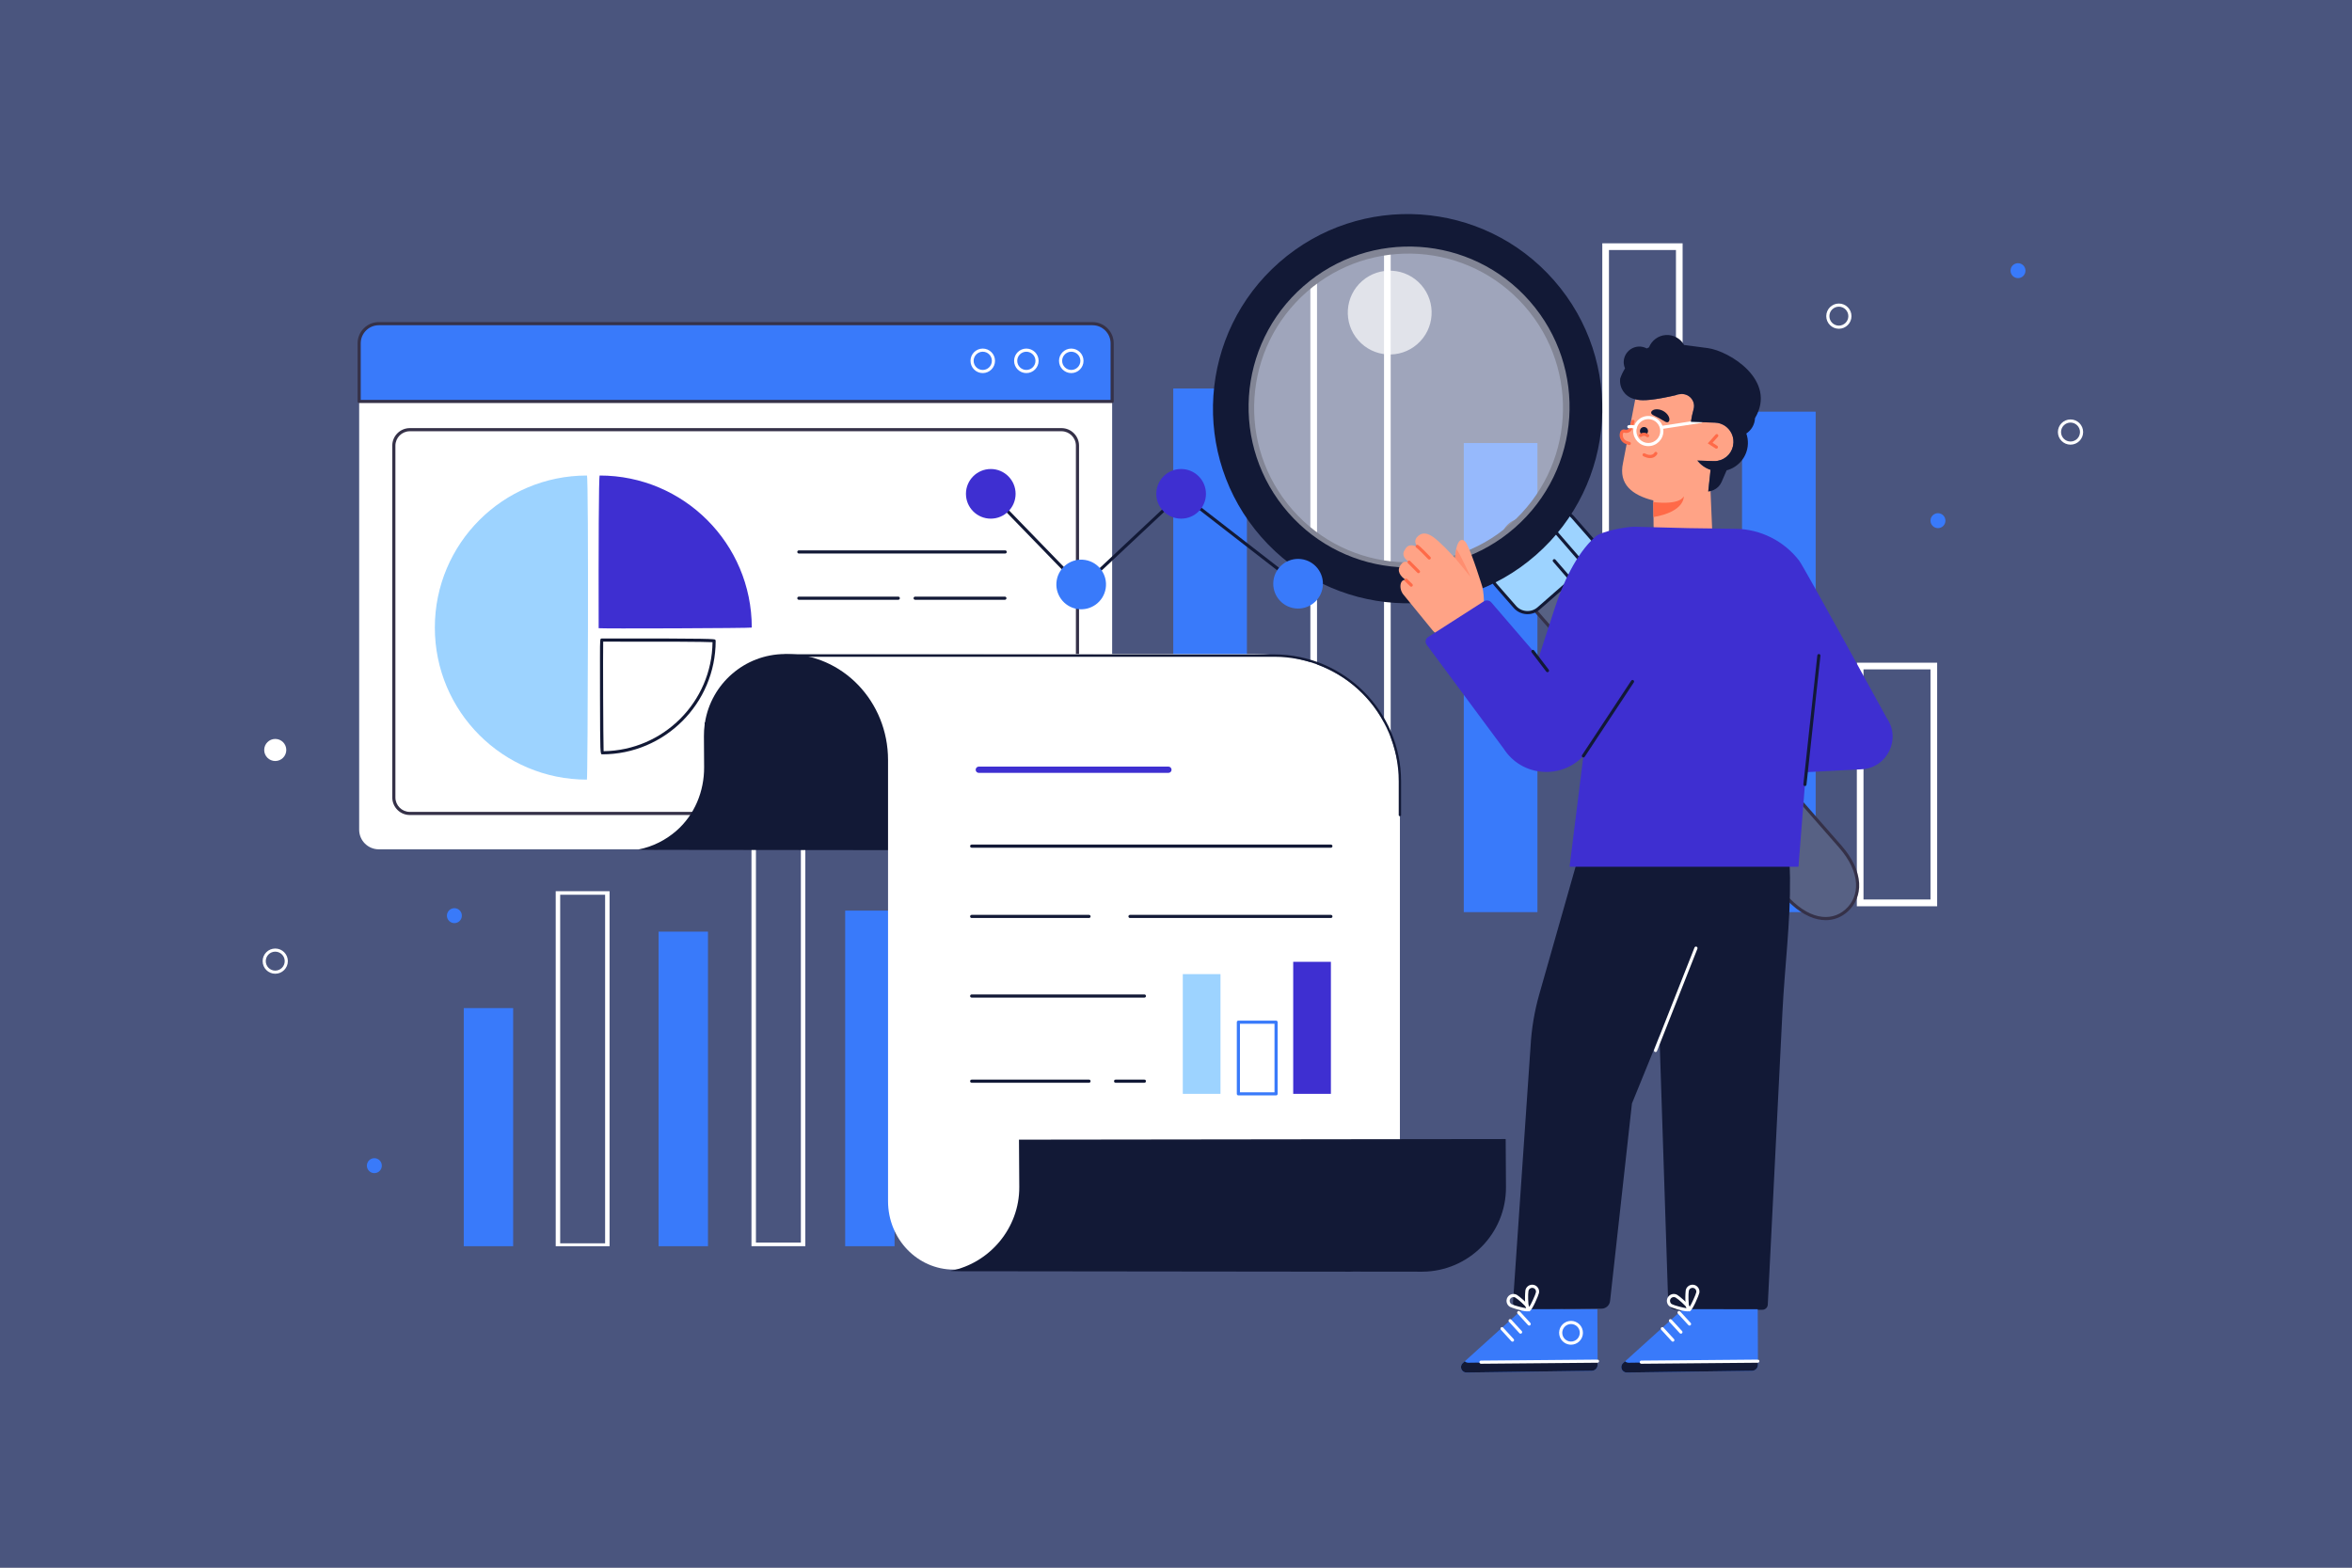 <?xml version="1.0" encoding="utf-8"?>
<!-- Generator: Adobe Illustrator 27.5.0, SVG Export Plug-In . SVG Version: 6.00 Build 0)  -->
<svg version="1.1" xmlns="http://www.w3.org/2000/svg" xmlns:xlink="http://www.w3.org/1999/xlink" x="0px" y="0px"
	 viewBox="0 0 750 500" style="enable-background:new 0 0 750 500;" xml:space="preserve">
<rect x="0" y="0" width="750" height="500" fill="#333333" stroke="none"/>
<g id="BACKGROUND">
	<rect style="opacity:0.39;fill:#708CF5;" width="750" height="500"/>
</g>
<g id="OBJECTS">
	<g>
		<g>
			<rect x="147.886" y="321.524" style="fill:#397AFA;" width="15.75" height="75.941"/>
			<rect x="269.508" y="290.427" style="fill:#397AFA;" width="15.75" height="107.039"/>
			<rect x="210.009" y="297.135" style="fill:#397AFA;" width="15.749" height="100.331"/>
			<path style="fill:#FFFFFF;" d="M177.205,284.243v112.302v0.921h1.425h14.325h1.425v-0.921V284.243H177.205z M178.631,396.545
				V285.371h14.325v111.174H178.631z"/>
			<path style="fill:#FFFFFF;" d="M239.629,254.423v141.879v1.164h1.425h14.325h1.425v-1.164V254.423H239.629z M241.054,396.302
				V255.849h14.325v140.453H241.054z"/>
		</g>
		<g>
			<rect x="374.123" y="123.904" style="fill:#397AFA;" width="23.487" height="167.016"/>
			<rect x="555.492" y="131.298" style="fill:#397AFA;" width="23.487" height="159.622"/>
			<rect x="466.765" y="141.301" style="fill:#397AFA;" width="23.486" height="149.618"/>
			<path style="fill:#FFFFFF;" d="M417.846,77.608v211.577v1.736h2.125h21.362h2.126v-1.736V77.608H417.846z M419.971,289.185
				V79.734h21.362v209.451H419.971z"/>
			<path style="fill:#FFFFFF;" d="M510.934,77.608v211.577v1.736h2.125h21.363h2.126v-1.736V77.608H510.934z M513.06,289.185V79.734
				h21.363v209.451H513.06z"/>
			<path style="fill:#FFFFFF;" d="M592.103,211.363v75.521v2.164h2.125h21.362h2.126v-2.164v-75.521H592.103z M594.229,286.884
				v-73.396h21.362v73.396H594.229z"/>
		</g>
		<g>
			<g>
				<path style="fill:#397AFA;" d="M620.358,166.061c0,1.316-1.067,2.384-2.384,2.384s-2.384-1.067-2.384-2.384
					c0-1.316,1.067-2.384,2.384-2.384S620.358,164.745,620.358,166.061z"/>
				<path style="fill:#397AFA;" d="M645.881,86.325c0,1.316-1.067,2.384-2.384,2.384c-1.317,0-2.384-1.067-2.384-2.384
					c0-1.316,1.067-2.384,2.384-2.384C644.814,83.941,645.881,85.008,645.881,86.325z"/>
				<path style="fill:#FFFFFF;" d="M586.371,104.854c-2.218,0-4.021-1.804-4.021-4.022c0-2.218,1.804-4.022,4.021-4.022
					c2.218,0,4.023,1.804,4.023,4.022C590.394,103.049,588.589,104.854,586.371,104.854z M586.371,97.81
					c-1.666,0-3.021,1.355-3.021,3.022c0,1.667,1.355,3.022,3.021,3.022c1.667,0,3.023-1.355,3.023-3.022
					C589.394,99.165,588.038,97.81,586.371,97.81z"/>
				<path style="fill:#FFFFFF;" d="M660.241,141.819c-2.218,0-4.022-1.804-4.022-4.022c0-2.218,1.805-4.022,4.022-4.022
					c2.218,0,4.021,1.804,4.021,4.022C664.263,140.015,662.459,141.819,660.241,141.819z M660.241,134.775
					c-1.667,0-3.022,1.355-3.022,3.022c0,1.667,1.355,3.022,3.022,3.022c1.666,0,3.021-1.355,3.021-3.022
					C663.263,136.131,661.907,134.775,660.241,134.775z"/>
			</g>
			<g>
				<path style="fill:#397AFA;" d="M121.756,371.775c0,1.316-1.067,2.384-2.384,2.384c-1.316,0-2.384-1.067-2.384-2.384
					c0-1.316,1.067-2.384,2.384-2.384C120.689,369.391,121.756,370.458,121.756,371.775z"/>
				<circle style="fill:#397AFA;" cx="144.895" cy="292.038" r="2.384"/>
				<path style="fill:#FFFFFF;" d="M87.769,310.566c-2.218,0-4.021-1.804-4.021-4.022s1.804-4.022,4.021-4.022
					c2.218,0,4.022,1.805,4.022,4.022S89.986,310.566,87.769,310.566z M87.769,303.522c-1.666,0-3.021,1.355-3.021,3.022
					c0,1.666,1.355,3.022,3.021,3.022c1.667,0,3.022-1.355,3.022-3.022C90.791,304.878,89.435,303.522,87.769,303.522z"/>
				<path style="fill:#FFFFFF;" d="M91.291,239.198c0,1.945-1.577,3.522-3.522,3.522c-1.945,0-3.522-1.577-3.522-3.522
					s1.577-3.522,3.522-3.522C89.714,235.676,91.291,237.253,91.291,239.198z"/>
			</g>
		</g>
	</g>
	<g>
		<g>
			<g>
				<g>
					<g>
						<path style="fill:#576184;" d="M588.752,290.463L588.752,290.463c4.897-4.288,5.312-12.181-1.912-20.431l-83.539-95.405
							c-7.224-8.25-17.05-11.462-21.947-7.174l0,0c-4.897,4.288-3.01,14.452,4.214,22.703l83.539,95.404
							C576.331,293.81,583.855,294.751,588.752,290.463z"/>
						<path style="fill:#353148;" d="M582.193,293.476c-0.814,0-1.648-0.091-2.497-0.273c-3.678-0.792-7.47-3.32-10.966-7.313
							l-83.539-95.403c-7.393-8.445-9.263-18.946-4.167-23.408c5.097-4.463,15.26-1.222,22.652,7.221l83.539,95.405
							c3.475,3.968,5.419,8.118,5.625,12.004c0.19,3.6-1.145,6.843-3.76,9.132C587.089,292.584,584.742,293.476,582.193,293.476z
							 M486.917,166.044c-2.042,0-3.85,0.574-5.234,1.786c-4.681,4.1-2.77,13.967,4.261,21.997l83.539,95.404
							c3.353,3.83,6.958,6.248,10.425,6.994c3.193,0.685,6.136-0.054,8.516-2.138l0,0c2.379-2.083,3.593-5.04,3.419-8.327
							c-0.193-3.659-2.053-7.601-5.378-11.398l-83.539-95.404C497.973,169.302,491.78,166.044,486.917,166.044z"/>
					</g>
					<g>
						<g>
							<path style="fill:#9DD3FF;" d="M490.631,194.052l16.548-14.49c2.233-1.955,2.458-5.35,0.502-7.582l-6.102-6.966
								c-1.956-2.233-5.351-2.458-7.584-0.502l-16.545,14.487c-2.233,1.955-2.458,5.35-0.503,7.583l6.1,6.968
								C485.003,195.782,488.398,196.007,490.631,194.052z"/>
							<path style="fill:#121936;" d="M487.1,195.883c-0.132,0-0.265-0.004-0.398-0.013c-1.565-0.104-2.997-0.811-4.03-1.992
								l-6.101-6.968c-2.133-2.438-1.886-6.155,0.551-8.288l16.545-14.487c1.18-1.034,2.697-1.544,4.259-1.442
								c1.565,0.104,2.997,0.811,4.03,1.991l6.102,6.966c1.034,1.18,1.547,2.692,1.442,4.258c-0.103,1.565-0.81,2.996-1.991,4.03
								l-16.548,14.49C489.881,195.374,488.522,195.883,487.1,195.883z M497.53,163.679c-1.181,0-2.309,0.422-3.205,1.208
								l-16.545,14.487c-2.022,1.77-2.227,4.855-0.457,6.878l6.101,6.968c0.858,0.98,2.046,1.567,3.345,1.653
								c1.307,0.087,2.556-0.339,3.534-1.196l16.548-14.49c0.98-0.858,1.565-2.045,1.651-3.344c0.087-1.299-0.339-2.553-1.196-3.532
								l-6.102-6.966c-0.857-0.98-2.046-1.566-3.345-1.652C497.749,163.683,497.64,163.679,497.53,163.679z M490.632,194.052h0.01
								H490.632z"/>
						</g>
						<g>
							<line style="fill:#708CF5;" x1="494.621" y1="168" x2="505.369" y2="180.408"/>
							<path style="fill:#121936;" d="M505.369,180.908c-0.14,0-0.279-0.059-0.378-0.173l-10.748-12.408
								c-0.181-0.208-0.158-0.524,0.051-0.705c0.209-0.181,0.524-0.158,0.705,0.051l10.748,12.408
								c0.181,0.208,0.158,0.524-0.051,0.705C505.602,180.868,505.485,180.908,505.369,180.908z"/>
						</g>
						<g>
							<line style="fill:#708CF5;" x1="495.625" y1="178.829" x2="500.999" y2="185.033"/>
							<path style="fill:#121936;" d="M500.999,185.533c-0.14,0-0.279-0.059-0.378-0.173l-5.374-6.204
								c-0.181-0.208-0.158-0.524,0.051-0.705c0.209-0.181,0.524-0.158,0.705,0.051l5.374,6.204
								c0.181,0.208,0.158,0.524-0.051,0.705C501.231,185.493,501.115,185.533,500.999,185.533z"/>
						</g>
					</g>
				</g>
				<g>
					<g>
						<path style="fill:#121936;" d="M402.159,171.235c22.584,25.792,61.8,28.392,87.591,5.808
							c25.791-22.584,28.392-61.8,5.808-87.592c-22.584-25.791-61.8-28.392-87.591-5.808
							C382.176,106.228,379.575,145.443,402.159,171.235z M416.719,93.074c20.46-17.916,51.571-15.853,69.487,4.607
							c17.916,20.461,15.853,51.571-4.607,69.488c-20.461,17.916-51.571,15.853-69.487-4.608
							C394.195,142.101,396.258,110.99,416.719,93.074z"/>
					</g>
				</g>
				<path style="opacity:0.47;fill:#FFFFFF;" d="M410.819,163.527c18.62,21.265,50.952,23.407,72.217,4.788
					c21.265-18.62,23.407-50.952,4.788-72.216c-18.619-21.265-50.951-23.409-72.216-4.789
					C394.345,109.929,392.2,142.262,410.819,163.527z"/>
				<path style="opacity:0.69;fill:#FFFFFF;" d="M433.09,108.5c4.864,5.555,13.31,6.114,18.864,1.251
					c5.555-4.864,6.114-13.31,1.251-18.864c-4.864-5.555-13.309-6.115-18.864-1.251C428.786,94.499,428.226,102.945,433.09,108.5z"
					/>
			</g>
		</g>
		<g>
			<path style="fill:#121936;" d="M567.58,256.547c-0.147-0.581-57.708-6.321-57.708-6.321l-19.034,66.903
				c-1.539,5.41-2.47,10.975-2.776,16.591l-5.589,81.527c-0.092,1.342,0.981,2.476,2.325,2.459l25.93-0.32
				c1.381-0.017,2.532-1.061,2.684-2.433l6.978-63.012l8.778-21.543l2.773,84.815c0.047,1.426,1.227,2.553,2.654,2.533l27.383-0.009
				c0.897,0,1.645-0.685,1.724-1.579c1.56-31.159,3.119-62.317,4.679-93.476c0.714-14.263,2.577-28.476,2.409-42.777
				C570.694,271.639,569.49,264.103,567.58,256.547z"/>
			<path style="fill:#FFFFFF;" d="M527.913,335.539c-0.061,0-0.123-0.011-0.184-0.035c-0.257-0.102-0.383-0.392-0.281-0.648
				l12.89-32.638c0.102-0.257,0.392-0.386,0.648-0.281c0.257,0.102,0.383,0.392,0.281,0.648l-12.89,32.638
				C528.301,335.419,528.112,335.539,527.913,335.539z"/>
			<g>
				<path style="fill:#397AFA;" d="M536.672,417.545l-1.262,1.087l-17.829,16.115c-1.18,1.067-0.41,3.027,1.181,3.005l39.929-0.553
					c1.066-0.015,1.913-0.902,1.878-1.968l-0.071-17.677L536.672,417.545z"/>
				<path style="fill:#121936;" d="M517.581,434.747l0.62-0.561c0.299,0.274,0.69,0.459,1.168,0.452l39.929-0.553
					c0.492-0.007,0.931-0.205,1.265-0.514l0.005,1.659c0.036,1.066-0.811,1.954-1.877,1.968l-39.929,0.553
					C517.171,437.774,516.401,435.814,517.581,434.747z"/>
				<path style="fill:#FFFFFF;" d="M523.374,434.957c-0.274,0-0.498-0.221-0.5-0.496c-0.002-0.275,0.22-0.502,0.496-0.504
					l37.158-0.325c0.001,0,0.003,0,0.004,0c0.274,0,0.498,0.221,0.5,0.496s-0.22,0.502-0.496,0.504l-37.158,0.325
					C523.377,434.957,523.375,434.957,523.374,434.957z"/>
				<path style="fill:#FFFFFF;" d="M538.754,422.781c-0.135,0-0.271-0.055-0.369-0.162l-3.344-3.649
					c-0.187-0.204-0.172-0.52,0.031-0.707c0.202-0.185,0.52-0.172,0.707,0.031l3.344,3.649c0.187,0.204,0.172,0.52-0.031,0.706
					C538.996,422.738,538.875,422.781,538.754,422.781z"/>
				<path style="fill:#FFFFFF;" d="M536.009,425.37c-0.135,0-0.271-0.055-0.369-0.162l-3.343-3.649
					c-0.186-0.204-0.172-0.521,0.031-0.707c0.203-0.186,0.52-0.172,0.707,0.031l3.343,3.649c0.187,0.204,0.172,0.521-0.031,0.707
					C536.251,425.327,536.13,425.37,536.009,425.37z"/>
				<path style="fill:#FFFFFF;" d="M533.428,427.915c-0.135,0-0.27-0.055-0.369-0.162l-3.343-3.649
					c-0.187-0.204-0.172-0.52,0.031-0.707c0.203-0.186,0.52-0.172,0.707,0.031l3.343,3.649c0.187,0.204,0.172,0.521-0.031,0.707
					C533.67,427.872,533.549,427.915,533.428,427.915z"/>
				<path style="fill:#FFFFFF;" d="M538.691,418.281l-0.314-0.107c-1.336-0.679-0.909-6.252-0.84-6.623
					c0.107-0.58,0.435-1.084,0.921-1.418c0.485-0.334,1.073-0.459,1.653-0.352c0.581,0.107,1.084,0.434,1.419,0.921
					c0.334,0.486,0.459,1.073,0.352,1.653l0,0c-0.133,0.721-2.094,5.384-2.966,5.813L538.691,418.281z M539.707,410.744
					c-0.242,0-0.478,0.073-0.683,0.214c-0.267,0.183-0.445,0.458-0.505,0.775c-0.182,0.985-0.15,4.149,0.179,5.24
					c0.683-1.036,2.065-4.07,2.201-4.799l0,0c0.059-0.317-0.01-0.639-0.193-0.905c-0.183-0.267-0.459-0.445-0.776-0.505
					C539.856,410.751,539.781,410.744,539.707,410.744z"/>
				<path style="fill:#FFFFFF;" d="M538.094,418.246c-1.713,0-5.294-1.327-5.478-1.436c-1.051-0.619-1.402-1.975-0.785-3.025
					c0.616-1.05,1.977-1.403,3.024-0.784h0.001c0.569,0.335,3.826,2.902,4.165,4.26c0.084,0.337,0.001,0.573-0.084,0.712
					C538.818,418.168,538.512,418.246,538.094,418.246z M533.737,413.695c-0.102,0-0.204,0.013-0.306,0.039
					c-0.313,0.081-0.575,0.279-0.739,0.558c-0.338,0.575-0.144,1.318,0.431,1.657c0.668,0.393,3.833,1.228,4.896,1.326
					c-0.424-0.777-2.797-2.898-3.671-3.413C534.16,413.752,533.95,413.695,533.737,413.695z"/>
			</g>
			<g>
				<path style="fill:#397AFA;" d="M485.546,417.545l-1.262,1.087l-17.829,16.115c-1.18,1.067-0.41,3.027,1.181,3.005l39.929-0.553
					c1.066-0.015,1.913-0.902,1.877-1.968l-0.071-17.677L485.546,417.545z"/>
				<path style="fill:#121936;" d="M466.455,434.747l0.62-0.561c0.299,0.274,0.69,0.459,1.168,0.452l39.929-0.553
					c0.491-0.007,0.931-0.205,1.264-0.514l0.005,1.659c0.036,1.066-0.811,1.954-1.877,1.968l-39.93,0.553
					C466.045,437.774,465.275,435.814,466.455,434.747z"/>
				<path style="fill:#FFFFFF;" d="M472.248,434.957c-0.274,0-0.498-0.221-0.5-0.496c-0.002-0.275,0.22-0.502,0.496-0.504
					l37.158-0.325c0.001,0,0.003,0,0.004,0c0.274,0,0.498,0.221,0.5,0.496c0.002,0.275-0.22,0.502-0.496,0.504l-37.158,0.325
					C472.251,434.957,472.249,434.957,472.248,434.957z"/>
				<path style="fill:#FFFFFF;" d="M500.955,428.879c-0.754,0-1.49-0.226-2.127-0.659c-0.838-0.57-1.403-1.434-1.593-2.429v-0.001
					c-0.39-2.055,0.966-4.045,3.02-4.436c0.997-0.186,2.006,0.02,2.844,0.592c0.838,0.57,1.403,1.433,1.593,2.428
					c0.188,0.997-0.022,2.007-0.592,2.845c-0.57,0.838-1.434,1.403-2.43,1.592C501.433,428.856,501.193,428.879,500.955,428.879z
					 M498.218,425.604c0.14,0.733,0.556,1.368,1.173,1.788c0.618,0.421,1.363,0.573,2.094,0.435
					c1.515-0.287,2.513-1.753,2.226-3.268c-0.14-0.732-0.556-1.368-1.173-1.788c-0.619-0.421-1.363-0.573-2.094-0.436
					C498.929,422.625,497.931,424.09,498.218,425.604L498.218,425.604z"/>
				<path style="fill:#FFFFFF;" d="M487.628,422.781c-0.135,0-0.271-0.055-0.369-0.162l-3.344-3.649
					c-0.187-0.204-0.172-0.52,0.031-0.707c0.203-0.185,0.52-0.172,0.707,0.031l3.344,3.649c0.186,0.204,0.172,0.52-0.031,0.706
					C487.87,422.738,487.749,422.781,487.628,422.781z"/>
				<path style="fill:#FFFFFF;" d="M484.884,425.37c-0.135,0-0.27-0.055-0.369-0.162l-3.344-3.649
					c-0.186-0.204-0.172-0.52,0.031-0.706c0.203-0.188,0.521-0.173,0.707,0.03l3.344,3.649c0.187,0.204,0.172,0.52-0.031,0.707
					C485.126,425.327,485.005,425.37,484.884,425.37z"/>
				<path style="fill:#FFFFFF;" d="M482.302,427.915c-0.135,0-0.27-0.055-0.369-0.162l-3.343-3.649
					c-0.187-0.204-0.172-0.52,0.031-0.707c0.202-0.186,0.521-0.172,0.707,0.031l3.343,3.649c0.186,0.204,0.172,0.521-0.031,0.707
					C482.544,427.872,482.423,427.915,482.302,427.915z"/>
				<path style="fill:#FFFFFF;" d="M487.566,418.281l-0.314-0.107c-1.337-0.679-0.91-6.252-0.841-6.623
					c0.221-1.198,1.373-1.998,2.575-1.77c0.58,0.107,1.084,0.435,1.418,0.921c0.335,0.486,0.459,1.073,0.352,1.653l0,0
					c-0.133,0.721-2.094,5.384-2.965,5.813L487.566,418.281z M488.583,410.745c-0.571,0-1.081,0.407-1.189,0.988
					c-0.182,0.984-0.149,4.149,0.18,5.24c0.682-1.036,2.064-4.07,2.2-4.799l0,0c0.059-0.317-0.01-0.64-0.193-0.905
					c-0.183-0.267-0.458-0.445-0.775-0.505C488.73,410.751,488.656,410.745,488.583,410.745z"/>
				<path style="fill:#FFFFFF;" d="M486.968,418.247c-1.713,0-5.293-1.328-5.478-1.437c-1.051-0.618-1.403-1.975-0.785-3.025
					c0.617-1.05,1.975-1.403,3.024-0.784l0,0c0.57,0.335,3.827,2.901,4.166,4.26c0.085,0.337,0.001,0.573-0.084,0.713
					C487.691,418.168,487.385,418.247,486.968,418.247z M482.612,413.696c-0.415,0-0.82,0.213-1.046,0.597
					c-0.338,0.574-0.145,1.317,0.432,1.656c0.668,0.393,3.832,1.229,4.896,1.327c-0.423-0.779-2.796-2.9-3.67-3.414h-0.001
					C483.031,413.75,482.82,413.696,482.612,413.696z"/>
			</g>
		</g>
		<g>
			<g>
				<g>
					<path style="fill:#FFA386;" d="M452.455,174.716c-1.612-0.933-3.453-1.428-4.486,0.648c-1.202,1.74,0.112,3.085,1.671,4.157
						c-1.068-0.517-2.152-0.643-2.908,0.55c-1.6,1.974-0.104,3.833,1.629,4.962c-1.952-0.573-2.487,2.807-0.702,4.782l9.137,11.2
						c1.914,2.47,8.217,3.482,10.216,3.853c0.418,0.078,0.85,0.016,1.221-0.192c4.216-2.364,5.897-10.579,4.455-17.495
						c0,0-3.193-10.347-4.926-13.614c-0.186-0.35-0.384-0.704-0.676-0.972c-0.292-0.268-0.699-0.441-1.087-0.361
						c-0.505,0.103-0.836,0.585-1.058,1.051c-0.687,1.447-0.831,3.071-0.967,4.678c-0.975-1.001-2.011-2.078-3.129-3.272
						c-2.538-2.346-6.247-6.728-9.122-3.229C450.829,172.762,451.473,173.86,452.455,174.716z"/>
					<path style="opacity:0.36;fill:#FF6A48;" d="M463.974,177.963l4.983,6.073c0,0-3.605-7.957-4.605-8.972L463.974,177.963z"/>
				</g>
				<path style="fill:#FF6A48;" d="M455.759,178.468c-0.132,0-0.263-0.052-0.361-0.154c-1.215-1.27-3.305-3.38-3.738-3.635
					c-0.237-0.14-0.317-0.446-0.177-0.684c0.14-0.239,0.447-0.317,0.685-0.177c0.681,0.4,3.412,3.24,3.953,3.805
					c0.19,0.2,0.184,0.516-0.016,0.707C456.008,178.422,455.883,178.468,455.759,178.468z"/>
				<path style="fill:#FF6A48;" d="M452.321,182.811c-0.129,0-0.258-0.049-0.355-0.148l-2.999-3.027
					c-0.194-0.196-0.192-0.513,0.004-0.707c0.195-0.195,0.514-0.193,0.707,0.003l2.999,3.027c0.194,0.196,0.192,0.513-0.004,0.707
					C452.576,182.763,452.448,182.811,452.321,182.811z"/>
				<path style="fill:#FF6A48;" d="M450.013,187.128c-0.125,0-0.25-0.046-0.348-0.14l-1.652-1.595
					c-0.198-0.192-0.204-0.508-0.012-0.707c0.191-0.198,0.508-0.204,0.707-0.013l1.652,1.595c0.198,0.192,0.204,0.508,0.012,0.707
					C450.274,187.077,450.144,187.128,450.013,187.128z"/>
			</g>
			<g>
				<g>
					<g>
						<g>
							<g>
								<path style="fill:#FFA386;" d="M545.463,149.848c-1.687-0.553-3.127-1.602-4.212-2.945l5.232,0.168
									c0.43,0.014,0.851-0.02,1.259-0.093c0.328-0.059,0.645-0.148,0.953-0.257c0.025-0.009,0.05-0.016,0.075-0.025
									c0.292-0.108,0.573-0.241,0.843-0.391c0.039-0.022,0.078-0.043,0.116-0.066c0.263-0.154,0.513-0.325,0.749-0.515
									c0.031-0.025,0.06-0.051,0.09-0.076c0.241-0.202,0.47-0.418,0.677-0.654c0.001-0.001,0.002-0.002,0.003-0.003
									c0.206-0.235,0.389-0.489,0.557-0.754c0.021-0.034,0.045-0.066,0.065-0.1c0.155-0.256,0.29-0.525,0.407-0.804
									c0.021-0.051,0.042-0.102,0.062-0.153c0.109-0.281,0.199-0.571,0.266-0.87c0.01-0.046,0.017-0.094,0.026-0.141
									c0.062-0.317,0.107-0.641,0.118-0.973l0.005-0.139c0.008-0.242-0.003-0.48-0.023-0.716
									c-0.006-0.071-0.017-0.141-0.026-0.212c-0.021-0.168-0.047-0.334-0.081-0.497c-0.015-0.072-0.031-0.145-0.049-0.216
									c-0.044-0.175-0.095-0.347-0.153-0.516c-0.016-0.048-0.03-0.097-0.048-0.144c-0.083-0.221-0.176-0.438-0.284-0.646
									c-0.003-0.006-0.007-0.012-0.01-0.018c-0.104-0.2-0.22-0.393-0.344-0.579c-0.025-0.038-0.052-0.075-0.079-0.112
									c-0.112-0.16-0.23-0.314-0.356-0.462c-0.027-0.031-0.052-0.063-0.079-0.093c-0.317-0.357-0.673-0.68-1.065-0.955l0,0
									c-0.934-0.656-2.059-1.061-3.279-1.1l-7.684-0.247c0.197-1.369,0.504-2.745,0.863-4.032
									c0.778-2.791-1.735-5.398-4.555-4.732c-8.237,1.948-11.445,2.041-13.357,1.715c-0.252-0.043-0.482-0.093-0.698-0.147
									l-3.902,20.303c-1.496,6.868,2.972,10.265,9.663,11.969l0.087,8.234c0.06,5.641,4.099,10.199,8.977,10.13l0.202-0.003
									c4.878-0.069,9.563-3.351,9.504-8.992l-0.526-12.374c-0.239,0.055-0.48,0.105-0.729,0.123L545.463,149.848z"/>
								<g>
									<path style="fill:none;" d="M548.694,146.722c-0.308,0.109-0.625,0.199-0.953,0.257
										C548.069,146.92,548.386,146.831,548.694,146.722z"/>
									<path style="fill:#FF6A48;" d="M547.316,143.101c-0.094,0-0.188-0.026-0.271-0.081l-2.477-1.605l2.502-2.799
										c0.185-0.206,0.504-0.222,0.706-0.039c0.206,0.184,0.224,0.5,0.04,0.706l-1.725,1.928l1.496,0.97
										c0.232,0.15,0.298,0.46,0.148,0.691C547.641,143.02,547.479,143.101,547.316,143.101z"/>
									<g>
										<path style="fill:#121936;" d="M522.936,137.437c-0.024,0.711,0.533,1.307,1.243,1.331
											c0.711,0.024,1.307-0.533,1.331-1.243c0.024-0.711-0.532-1.307-1.243-1.331
											C523.556,136.17,522.96,136.727,522.936,137.437z"/>
										<path style="fill:#FF6A48;" d="M526.177,146.111c-0.648,0-1.364-0.2-2.141-0.598c-0.245-0.126-0.343-0.427-0.217-0.673
											c0.127-0.246,0.428-0.342,0.674-0.217c0.978,0.502,1.817,0.617,2.423,0.333c0.443-0.208,0.625-0.554,0.632-0.569
											c0.125-0.244,0.425-0.345,0.669-0.223c0.245,0.122,0.349,0.415,0.229,0.662c-0.039,0.083-0.418,0.821-1.372,1.142
											C526.792,146.064,526.492,146.111,526.177,146.111z"/>
										<g>
											<g>
												<g>
													<g>
														<g>
															<g>
																<path style="fill:#121936;" d="M531.607,134.681c-0.436-0.023-0.859-0.316-1.284-0.573
																	c-0.423-0.269-0.854-0.527-1.238-0.736c-0.384-0.21-0.834-0.435-1.288-0.645c-0.446-0.22-0.922-0.419-1.173-0.771
																	c-0.246-0.335-0.14-0.851,0.546-1.182c0.654-0.33,1.926-0.382,3.199,0.31c1.268,0.698,1.898,1.79,1.963,2.513
																	C532.411,134.346,532.025,134.709,531.607,134.681z"/>
															</g>
														</g>
													</g>
												</g>
											</g>
										</g>
										<path style="fill:#FF6A48;" d="M525.396,139.468c-0.118,0-0.236-0.042-0.331-0.126c-0.081-0.07-0.797-0.658-1.649-0.055
											c-0.224,0.159-0.538,0.105-0.696-0.12c-0.159-0.226-0.105-0.538,0.12-0.697c1.22-0.861,2.425-0.294,2.891,0.126
											c0.206,0.185,0.223,0.501,0.038,0.706C525.67,139.413,525.533,139.468,525.396,139.468z"/>
									</g>
									<path style="fill:#FF6A48;" d="M527.194,160.124c0,0,8.114,1.163,9.728-1.815c1.614-2.978,0,0,0,0s0.437,4.88-9.677,6.603
										L527.194,160.124z"/>
									<g>
										<path style="fill:#FFA386;" d="M520.733,134.39l-0.703,2.129c-0.268,0.812-1.144,1.253-1.956,0.985l0,0
											c-0.406-0.134-0.844,0.086-0.978,0.492l0,0c-0.434,1.313,0.279,2.729,1.592,3.163l0.862,0.285"/>
										<path style="fill:#FF6A48;" d="M519.551,141.944c-0.052,0-0.104-0.008-0.157-0.025l-0.863-0.285
											c-1.572-0.52-2.429-2.222-1.909-3.794c0.106-0.323,0.332-0.585,0.637-0.739c0.305-0.153,0.648-0.178,0.973-0.071
											c0.265,0.087,0.55,0.066,0.801-0.06c0.25-0.126,0.435-0.341,0.523-0.607l0.703-2.129c0.086-0.263,0.364-0.408,0.632-0.318
											c0.262,0.087,0.404,0.369,0.317,0.631l-0.703,2.129c-0.171,0.52-0.534,0.941-1.023,1.188
											c-0.487,0.246-1.043,0.288-1.564,0.115c-0.071-0.023-0.144-0.018-0.21,0.016c-0.065,0.033-0.113,0.089-0.137,0.158
											c-0.347,1.05,0.225,2.186,1.274,2.532l0.863,0.285c0.262,0.087,0.404,0.369,0.317,0.631
											C519.956,141.811,519.761,141.944,519.551,141.944z"/>
									</g>
									<g>
										<path style="fill:#FFFFFF;" d="M525.613,142.29c-2.651,0-4.809-2.157-4.809-4.809c0-2.651,2.157-4.809,4.809-4.809
											c2.651,0,4.809,2.157,4.809,4.809C530.422,140.133,528.265,142.29,525.613,142.29z M525.613,133.672
											c-2.1,0-3.809,1.709-3.809,3.809s1.709,3.809,3.809,3.809s3.809-1.709,3.809-3.809S527.713,133.672,525.613,133.672z"/>
										<path style="fill:#FFFFFF;" d="M529.921,136.821c-0.242,0-0.455-0.177-0.493-0.424c-0.042-0.273,0.145-0.528,0.418-0.57
											l12.495-1.931c0.267-0.042,0.528,0.146,0.57,0.418c0.042,0.273-0.144,0.528-0.418,0.57l-12.495,1.931
											C529.973,136.819,529.946,136.821,529.921,136.821z"/>
										<path style="fill:#FFFFFF;" d="M521.464,136.821c-0.079,0-0.158-0.019-0.233-0.058c-0.564-0.296-1.44-0.22-1.73-0.167
											c-0.268,0.048-0.532-0.127-0.584-0.399c-0.051-0.271,0.127-0.532,0.398-0.583c0.058-0.01,1.392-0.255,2.382,0.265
											c0.245,0.128,0.339,0.431,0.21,0.675C521.817,136.724,521.644,136.821,521.464,136.821z"/>
									</g>
								</g>
							</g>
							<path style="fill:#121936;" d="M544.546,111.017l-7.522-0.99c-1.148-2.033-3.38-3.347-5.863-3.17
								c-2.469,0.176-4.481,1.776-5.339,3.931c-0.238,0.105-0.47,0.225-0.704,0.342c-0.804-0.429-1.728-0.656-2.704-0.586
								c-2.758,0.196-4.835,2.591-4.638,5.35c0.04,0.57,0.195,1.101,0.407,1.599c-0.613,1.002-1.139,2.07-1.533,3.213
								c-0.381,2.895,1.396,5.633,4.193,6.475c0.191,0.058,0.39,0.114,0.602,0.166c0.217,0.054,0.446,0.104,0.698,0.147
								c1.912,0.326,5.12,0.233,13.357-1.715c2.82-0.667,5.333,1.941,4.555,4.732c-0.359,1.287-0.666,2.663-0.863,4.032l7.684,0.247
								c1.22,0.039,2.345,0.443,3.279,1.1c0.392,0.276,0.748,0.597,1.065,0.955c0.027,0.031,0.053,0.062,0.079,0.093
								c0.126,0.148,0.245,0.302,0.356,0.462c0.026,0.037,0.053,0.074,0.079,0.112c0.124,0.187,0.241,0.379,0.344,0.579
								c0.003,0.006,0.007,0.012,0.01,0.018c0.107,0.209,0.201,0.425,0.284,0.646c0.018,0.047,0.031,0.096,0.048,0.144
								c0.058,0.169,0.11,0.341,0.153,0.516c0.018,0.072,0.033,0.144,0.049,0.216c0.034,0.164,0.06,0.329,0.081,0.497
								c0.009,0.071,0.019,0.14,0.026,0.212c0.02,0.236,0.031,0.474,0.023,0.716l-0.005,0.139c-0.011,0.333-0.055,0.656-0.118,0.973
								c-0.009,0.047-0.016,0.094-0.026,0.141c-0.066,0.3-0.157,0.589-0.266,0.87c-0.02,0.052-0.041,0.103-0.062,0.153
								c-0.117,0.279-0.252,0.548-0.407,0.804c-0.021,0.034-0.044,0.066-0.065,0.1c-0.168,0.265-0.352,0.519-0.557,0.754
								c-0.001,0.001-0.002,0.002-0.003,0.003c-0.207,0.236-0.436,0.452-0.677,0.654c-0.03,0.025-0.059,0.052-0.09,0.076
								c-0.236,0.19-0.487,0.362-0.749,0.515c-0.039,0.023-0.078,0.044-0.116,0.066c-0.27,0.15-0.55,0.283-0.843,0.391
								c-0.025,0.009-0.05,0.016-0.075,0.025c-0.308,0.11-0.625,0.199-0.953,0.257c-0.408,0.073-0.829,0.107-1.259,0.093
								l-5.232-0.168c1.085,1.343,2.525,2.392,4.212,2.945l-0.742,6.89c0.25-0.018,0.491-0.067,0.729-0.123
								c0.341-0.079,0.674-0.182,0.989-0.326c1.113-0.507,2.029-1.403,2.533-2.563l1.611-3.714c3.76-0.98,6.606-4.319,6.777-8.404
								c0.049-1.169-0.133-2.293-0.494-3.337c1.591-1.066,2.68-2.836,2.766-4.895C566.78,121.284,551.394,111.918,544.546,111.017z"
								/>
						</g>
					</g>
				</g>
			</g>
			<g>
				<path style="fill:#3E2FD1;" d="M601.604,228.956c0,0-26.342-48.13-27.879-50.128c-4.772-6.206-12.197-10.06-20.295-10.173
					l-15.078-0.21L521.155,168c-2.67,0-10.453,1.406-12.446,3.183c-6.233,5.555-10.512,15.314-12.953,22.829l-5.095,15.685
					l-15.105-17.555c-0.6-0.697-1.621-0.846-2.395-0.35l-17.783,11.4c-0.826,0.529-1.031,1.647-0.447,2.436l24.548,33.131
					c5.85,9.127,18.49,9.809,25.431,2.33l-4.411,35.349h72.996l2.361-30.154l17.769-0.927
					C601.808,244.929,606.318,235.659,601.604,228.956z"/>
				<g>
					<path style="fill:#121936;" d="M493.454,214.389c-0.15,0-0.3-0.068-0.397-0.197l-4.66-6.121
						c-0.168-0.22-0.125-0.533,0.095-0.701c0.221-0.167,0.534-0.124,0.7,0.095l4.66,6.121c0.168,0.22,0.125,0.533-0.095,0.701
						C493.666,214.356,493.56,214.389,493.454,214.389z"/>
					<path style="fill:#121936;" d="M575.55,250.706c-0.018,0-0.036-0.001-0.055-0.003c-0.274-0.03-0.473-0.276-0.443-0.551
						l4.451-41.11c0.029-0.275,0.283-0.468,0.551-0.443c0.274,0.03,0.473,0.276,0.443,0.551l-4.451,41.11
						C576.019,250.516,575.802,250.706,575.55,250.706z"/>
					<path style="fill:#121936;" d="M504.909,241.595c-0.095,0-0.19-0.027-0.275-0.083c-0.23-0.152-0.294-0.462-0.142-0.693
						l15.664-23.726c0.151-0.231,0.461-0.294,0.692-0.142c0.231,0.152,0.294,0.462,0.142,0.693l-15.664,23.726
						C505.23,241.516,505.071,241.595,504.909,241.595z"/>
				</g>
			</g>
		</g>
	</g>
	<g>
		<g>
			<g>
				<path style="fill:#FFFFFF;" d="M348.376,270.883H120.791c-3.459,0-6.263-2.804-6.263-6.263V109.493
					c0-3.459,2.804-6.263,6.263-6.263h227.586c3.459,0,6.263,2.804,6.263,6.263v155.128
					C354.639,268.079,351.835,270.883,348.376,270.883z"/>
				<g>
					<g>
						<path style="fill:#397AFA;" d="M348.376,103.23H120.791c-3.459,0-6.263,2.804-6.263,6.263v18.543h240.111v-18.543
							C354.639,106.034,351.835,103.23,348.376,103.23z"/>
						<path style="fill:#353148;" d="M354.639,128.536h-240.11c-0.276,0-0.5-0.224-0.5-0.5v-18.543c0-3.729,3.034-6.763,6.763-6.763
							h227.585c3.728,0,6.763,3.034,6.763,6.763v18.543C355.139,128.313,354.915,128.536,354.639,128.536z M115.028,127.536h239.11
							v-18.043c0-3.178-2.585-5.763-5.763-5.763H120.791c-3.178,0-5.763,2.585-5.763,5.763V127.536z"/>
					</g>
					<g>
						<path style="fill:#FFFFFF;" d="M313.379,118.992c-2.155,0-3.908-1.753-3.908-3.908s1.753-3.908,3.908-3.908
							c2.154,0,3.907,1.753,3.907,3.908S315.533,118.992,313.379,118.992z M313.379,112.177c-1.604,0-2.908,1.304-2.908,2.908
							s1.305,2.908,2.908,2.908c1.603,0,2.907-1.304,2.907-2.908S314.982,112.177,313.379,112.177z"/>
						<path style="fill:#FFFFFF;" d="M327.281,118.992c-2.155,0-3.908-1.753-3.908-3.908s1.753-3.908,3.908-3.908
							c2.154,0,3.907,1.753,3.907,3.908S329.435,118.992,327.281,118.992z M327.281,112.177c-1.604,0-2.908,1.304-2.908,2.908
							s1.305,2.908,2.908,2.908c1.603,0,2.907-1.304,2.907-2.908S328.885,112.177,327.281,112.177z"/>
						<path style="fill:#FFFFFF;" d="M341.603,118.992c-2.155,0-3.908-1.753-3.908-3.908s1.753-3.908,3.908-3.908
							c2.155,0,3.908,1.753,3.908,3.908S343.758,118.992,341.603,118.992z M341.603,112.177c-1.604,0-2.908,1.304-2.908,2.908
							s1.305,2.908,2.908,2.908c1.604,0,2.908-1.304,2.908-2.908S343.206,112.177,341.603,112.177z"/>
					</g>
				</g>
			</g>
			<g>
				<path style="fill:#FFFFFF;" d="M338.483,259.442H130.684c-2.816,0-5.099-2.283-5.099-5.099V142.141
					c0-2.816,2.283-5.099,5.099-5.099h207.798c2.816,0,5.099,2.283,5.099,5.099v112.202
					C343.582,257.159,341.299,259.442,338.483,259.442z"/>
				<path style="fill:#353148;" d="M338.482,259.942H130.685c-3.087,0-5.599-2.512-5.599-5.6V142.141
					c0-3.087,2.512-5.599,5.599-5.599h207.798c3.087,0,5.599,2.512,5.599,5.599v112.202
					C344.081,257.431,341.569,259.942,338.482,259.942z M130.685,137.542c-2.536,0-4.599,2.063-4.599,4.599v112.202
					c0,2.536,2.063,4.6,4.599,4.6h207.798c2.536,0,4.599-2.064,4.599-4.6V142.141c0-2.536-2.063-4.599-4.599-4.599H130.685z"/>
			</g>
			<g>
				<path style="fill:#9DD3FF;" d="M187.155,248.654c-26.784,0-48.496-21.712-48.496-48.496c0-26.784,21.712-48.496,48.496-48.496
					C187.764,151.662,187.435,248.654,187.155,248.654z"/>
				<path style="fill:#3E2FD1;" d="M239.726,200.158c0-26.784-21.713-48.496-48.496-48.496c-0.314,0-0.379,23.675-0.329,48.696
					C190.901,200.54,239.726,200.366,239.726,200.158z"/>
				<path style="fill:#121936;" d="M192.012,240.591c-0.635,0-0.635,0-0.684-18.484c-0.012-4.491-0.014-8.982-0.008-12.35
					c0.012-6.107,0.012-6.107,0.542-6.11c35.75-0.07,35.979,0.16,36.202,0.384c0.095,0.094,0.149,0.225,0.149,0.358
					C228.214,224.351,211.974,240.591,192.012,240.591z M192.343,204.646c-0.091,3.966,0.013,31.254,0.132,34.942
					c19.055-0.246,34.506-15.707,34.736-34.765C224.834,204.676,211.81,204.608,192.343,204.646z"/>
			</g>
			<g>
				<path style="fill:#121936;" d="M320.534,176.537h-65.798c-0.276,0-0.5-0.224-0.5-0.5c0-0.276,0.224-0.5,0.5-0.5h65.798
					c0.276,0,0.5,0.224,0.5,0.5C321.034,176.314,320.81,176.537,320.534,176.537z"/>
				<path style="fill:#121936;" d="M286.441,191.294h-31.705c-0.276,0-0.5-0.224-0.5-0.5c0-0.276,0.224-0.5,0.5-0.5h31.705
					c0.276,0,0.5,0.224,0.5,0.5C286.941,191.07,286.718,191.294,286.441,191.294z"/>
				<path style="fill:#121936;" d="M320.435,191.294h-28.62c-0.276,0-0.5-0.224-0.5-0.5c0-0.276,0.224-0.5,0.5-0.5h28.62
					c0.276,0,0.5,0.224,0.5,0.5C320.935,191.07,320.711,191.294,320.435,191.294z"/>
			</g>
		</g>
		<g>
			<g>
				<path style="fill:#121936;" d="M370.755,208.736c-2.204-0.052-3.957-0.005-3.957-0.005l-116.513-0.134
					c-12.881,0.08-23.508,9.521-25.485,21.832h-0.106l0.004,0.694c-0.157,1.183-0.241,2.389-0.233,3.616l0.061,9.934
					c0.048,7.71-3.033,15.226-8.839,20.298c-3.392,2.962-7.534,5.07-12.075,5.961c-0.294,0.058,1.329,0.085,2.889,0.122
					c2.205,0.052,3.957,0.005,3.957,0.005l116.513,0.134c12.88-0.08,23.507-9.521,25.485-21.832h0.106l-0.004-0.695
					c0.157-1.183,0.241-2.388,0.233-3.615l-0.085-13.754c1.437-11.156,10.04-20.3,20.938-22.44
					C373.939,208.8,372.316,208.773,370.755,208.736z"/>
				<path style="fill:#FFFFFF;" d="M399.754,208.598h-149.01h0c17.913,0,32.433,15.131,32.433,33.796v140.704
					c0,12.056,9.38,21.83,20.95,21.83h142.271V257.201C448.219,231.784,434.01,208.598,399.754,208.598z"/>
				<path style="fill:#121936;" d="M446.398,260.323c-0.207,0-0.375-0.168-0.375-0.375v-10.736
					c0-21.914-17.828-39.742-39.742-39.742H250.34c-0.207,0-0.375-0.168-0.375-0.375s0.168-0.375,0.375-0.375h155.942
					c22.327,0,40.492,18.165,40.492,40.492v10.736C446.773,260.155,446.605,260.323,446.398,260.323z"/>
				<path style="fill:#121936;" d="M480.126,363.288l-155.197,0.195l0.094,15.105c0.081,13.1-9.474,24.3-21.872,26.734
					c-0.304,0.06,1.372,0.088,2.984,0.126c2.277,0.053,4.087,0.005,4.087,0.005l120.357,0.138c0.272-0.002,0.54-0.016,0.81-0.025
					l22.159,0.025c14.822-0.092,26.764-12.182,26.672-27.004L480.126,363.288z"/>
			</g>
			<g>
				<path style="fill:#121936;" d="M424.395,270.37H309.843c-0.276,0-0.5-0.224-0.5-0.5c0-0.276,0.224-0.5,0.5-0.5h114.552
					c0.276,0,0.5,0.224,0.5,0.5C424.895,270.147,424.671,270.37,424.395,270.37z"/>
				<path style="fill:#3E2FD1;" d="M372.582,246.502h-60.463c-0.553,0-1-0.448-1-1c0-0.552,0.447-1,1-1h60.463c0.553,0,1,0.448,1,1
					C373.582,246.054,373.135,246.502,372.582,246.502z"/>
				<path style="fill:#121936;" d="M364.926,318.175h-55.083c-0.276,0-0.5-0.224-0.5-0.5s0.224-0.5,0.5-0.5h55.083
					c0.276,0,0.5,0.224,0.5,0.5S365.202,318.175,364.926,318.175z"/>
				<path style="fill:#121936;" d="M347.266,292.789h-37.423c-0.276,0-0.5-0.224-0.5-0.5c0-0.276,0.224-0.5,0.5-0.5h37.423
					c0.276,0,0.5,0.224,0.5,0.5C347.766,292.565,347.542,292.789,347.266,292.789z"/>
				<path style="fill:#121936;" d="M424.395,292.789H360.33c-0.276,0-0.5-0.224-0.5-0.5c0-0.276,0.224-0.5,0.5-0.5h64.064
					c0.276,0,0.5,0.224,0.5,0.5C424.895,292.565,424.671,292.789,424.395,292.789z"/>
				<path style="fill:#121936;" d="M347.266,345.33h-37.423c-0.276,0-0.5-0.224-0.5-0.5c0-0.276,0.224-0.5,0.5-0.5h37.423
					c0.276,0,0.5,0.224,0.5,0.5C347.766,345.106,347.542,345.33,347.266,345.33z"/>
				<path style="fill:#121936;" d="M364.926,345.33h-9.192c-0.276,0-0.5-0.224-0.5-0.5c0-0.276,0.224-0.5,0.5-0.5h9.192
					c0.276,0,0.5,0.224,0.5,0.5C365.426,345.106,365.202,345.33,364.926,345.33z"/>
				<g>
					<rect x="377.168" y="310.687" style="fill:#9DD3FF;" width="12.019" height="38.183"/>
					<path style="fill:#397AFA;" d="M406.911,349.37h-12.018c-0.276,0-0.5-0.224-0.5-0.5v-22.853c0-0.276,0.224-0.5,0.5-0.5h12.018
						c0.276,0,0.5,0.224,0.5,0.5v22.853C407.411,349.147,407.188,349.37,406.911,349.37z M395.393,348.37h11.018v-21.853h-11.018
						V348.37z"/>
					<rect x="412.375" y="306.762" style="fill:#3E2FD1;" width="12.019" height="42.108"/>
				</g>
			</g>
		</g>
		<g>
			<path style="fill:#121936;" d="M344.829,188.027l-29.253-30.176c-0.191-0.198-0.187-0.515,0.012-0.707
				c0.198-0.193,0.515-0.186,0.707,0.011l28.567,29.47l31.74-29.778l37.62,29.172c0.218,0.169,0.258,0.483,0.089,0.701
				c-0.171,0.219-0.483,0.257-0.702,0.089l-36.944-28.649L344.829,188.027z"/>
			<circle style="fill:#3E2FD1;" cx="315.935" cy="157.503" r="7.916"/>
			<path style="fill:#3E2FD1;" d="M384.55,157.503c0,4.372-3.544,7.916-7.916,7.916c-4.372,0-7.916-3.544-7.916-7.916
				s3.544-7.916,7.916-7.916C381.006,149.587,384.55,153.131,384.55,157.503z"/>
			
				<ellipse transform="matrix(0.16 -0.987 0.987 0.16 105.601 496.946)" style="fill:#397AFA;" cx="344.846" cy="186.413" rx="7.916" ry="7.916"/>
			
				<ellipse transform="matrix(0.122 -0.993 0.993 0.122 178.326 574.452)" style="fill:#397AFA;" cx="413.916" cy="186.413" rx="7.916" ry="7.916"/>
		</g>
	</g>
</g>
</svg>
